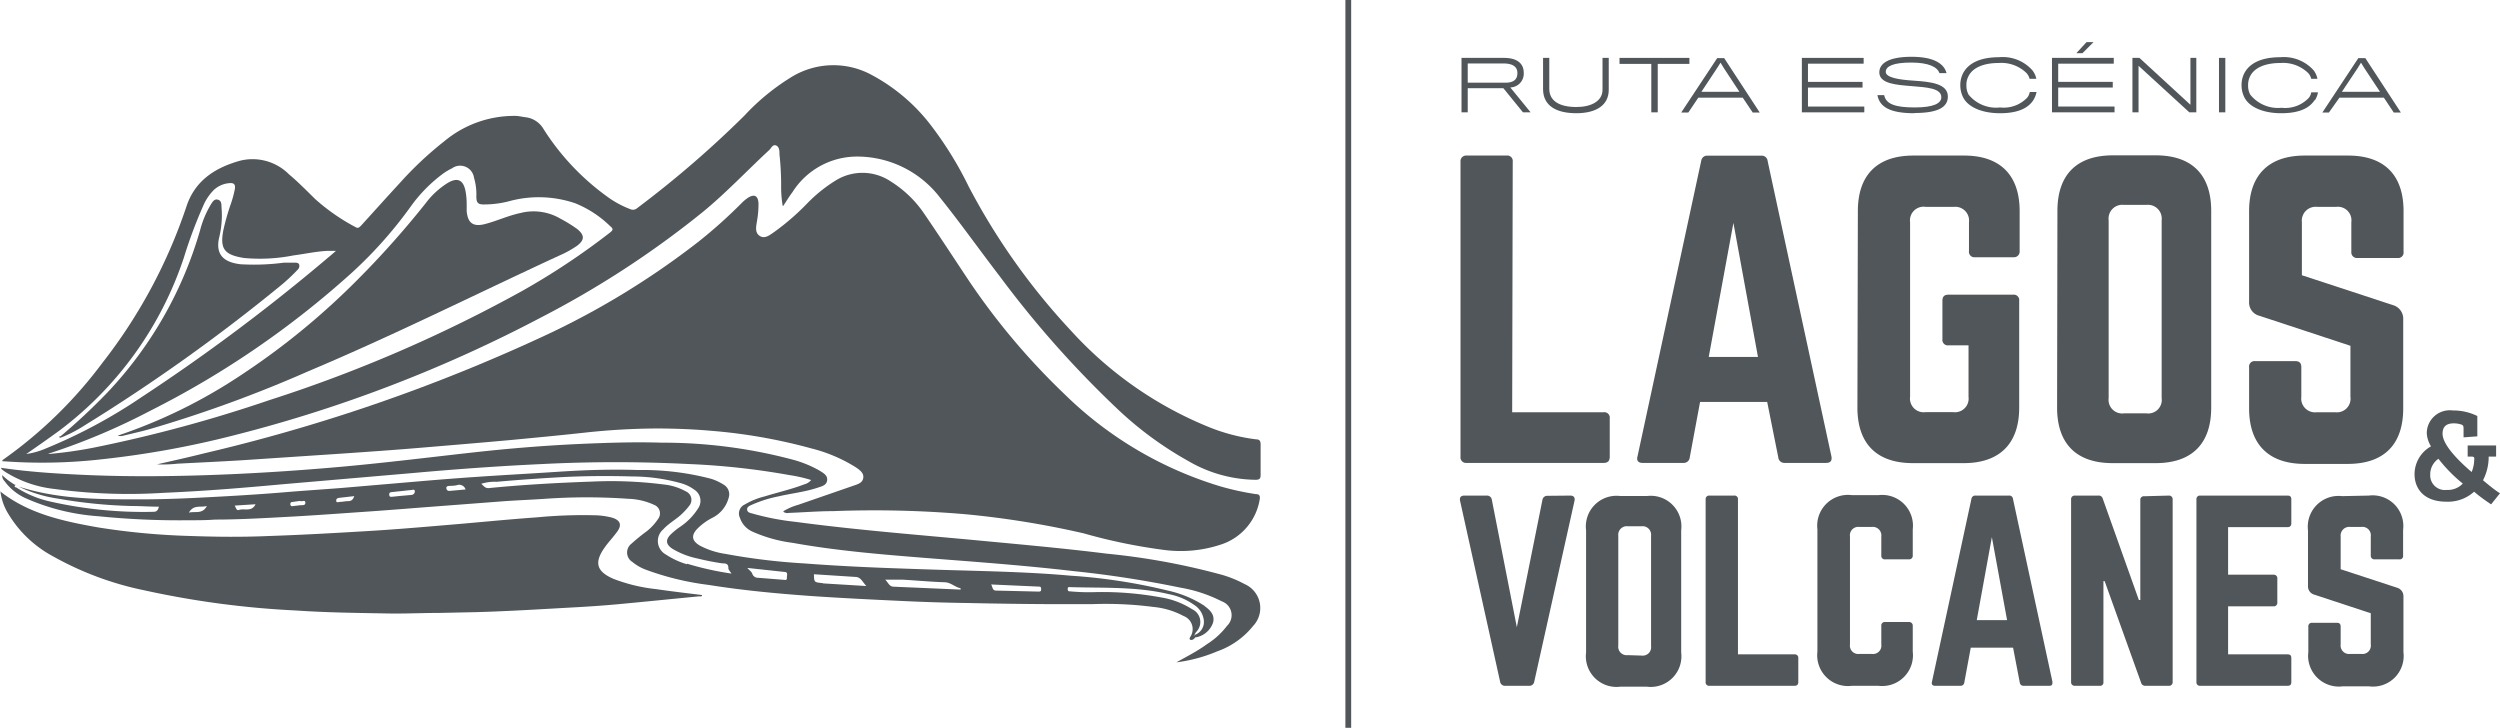 <svg xmlns="http://www.w3.org/2000/svg" viewBox="0 0 224.99 65.5"><defs><style>.cls-1{fill:#505659;}</style></defs><g id="Layer_2" data-name="Layer 2"><g id="Layer_1-2" data-name="Layer 1"><path class="cls-1" d="M70.51,46a5.21,5.21,0,0,1,1.3-.56l5-1.73c.37-.13.81-.24.88-.69s-.31-.71-.63-.94A13.9,13.9,0,0,0,73,40.35a48.82,48.82,0,0,0-9-1.58c-1.58-.14-3.17-.2-4.75-.21a62.19,62.19,0,0,0-6.39.35c-2.34.26-4.69.48-7,.7-2.76.25-5.53.48-8.29.71-2.16.18-4.31.33-6.47.48l-9.3.62c-1.95.12-3.9.21-5.84.31a12,12,0,0,1-1.83.06c1.49-.34,2.89-.65,4.28-1A158,158,0,0,0,48.5,30.45a72.13,72.13,0,0,0,14.35-8.69,44.07,44.07,0,0,0,3.88-3.47,3.54,3.54,0,0,1,.6-.5c.56-.35.89-.17.93.49a8.46,8.46,0,0,1-.13,1.59c-.07.48-.23,1.05.24,1.36s.93-.1,1.32-.36a21.85,21.85,0,0,0,3-2.61,13.32,13.32,0,0,1,2.49-2,4.57,4.57,0,0,1,5,.08,10.07,10.07,0,0,1,3,2.9c1.37,2,2.67,4,4,6a62,62,0,0,0,8.62,10.23,34.05,34.05,0,0,0,14.06,8.31,24.53,24.53,0,0,0,3.17.69c.31,0,.39.15.34.47A5.14,5.14,0,0,1,109.9,49a11.5,11.5,0,0,1-5,.51A49.91,49.91,0,0,1,97.53,48,81.41,81.41,0,0,0,86.9,46.28,96.21,96.21,0,0,0,75,46c-1.34,0-2.68.11-4,.16a.66.66,0,0,1-.49-.09"/><path class="cls-1" d="M2.35,40.86a6.71,6.71,0,0,0,1.75-.49,47.23,47.23,0,0,0,8.64-4.63A172.57,172.57,0,0,0,29.53,23.18c.21-.17.41-.34.7-.6-.37,0-.61,0-.84,0-1,.06-2,.28-3,.41a15.54,15.54,0,0,1-4.41.23c-1.83-.28-2.19-.85-1.88-2.5a21.26,21.26,0,0,1,.66-2.33,9.65,9.65,0,0,0,.38-1.4c.06-.39-.09-.54-.47-.51a2.31,2.31,0,0,0-1.44.63,4.61,4.61,0,0,0-.86,1.23,41.93,41.93,0,0,0-1.83,4.87A32.09,32.09,0,0,1,5.36,38.74c-1,.73-2,1.43-3,2.12m2,0a38.1,38.1,0,0,0,4-.56A126.34,126.34,0,0,0,24.27,36,127.17,127.17,0,0,0,47,26.18a64.26,64.26,0,0,0,7.91-5.26c.26-.21.31-.32,0-.57a9.71,9.71,0,0,0-3.15-2.06A10.18,10.18,0,0,0,46,18.06a9,9,0,0,1-2.48.34c-.53,0-.65-.19-.65-.72A5.27,5.27,0,0,0,42.66,16a1.26,1.26,0,0,0-2-.84,5.08,5.08,0,0,0-.75.44,13.4,13.4,0,0,0-3,3.06,38.25,38.25,0,0,1-5.22,5.86A82.1,82.1,0,0,1,13.46,37a58.23,58.23,0,0,1-9.07,3.82M70.44,18.53a10.11,10.11,0,0,1-.14-1.85,25.89,25.89,0,0,0-.15-2.78c0-.29,0-.69-.31-.81s-.44.26-.63.43c-2,1.85-3.87,3.85-6,5.59a85.31,85.31,0,0,1-14.48,9.44A125.1,125.1,0,0,1,21,39.19,83.75,83.75,0,0,1,9.28,41.32a47.57,47.57,0,0,1-8.85.2l-.21,0c0-.05,0-.1,0-.11a39.57,39.57,0,0,0,9-8.76,47,47,0,0,0,7.57-14.1c.77-2.3,2.56-3.45,4.79-4.08A4.63,4.63,0,0,1,26,15.68c.83.7,1.59,1.47,2.36,2.23A18.1,18.1,0,0,0,32,20.44c.24.15.35,0,.49-.13C33.68,19,34.83,17.72,36,16.45A31.65,31.65,0,0,1,40,12.7a9.81,9.81,0,0,1,6.37-2.27c.32,0,.63.09,1,.13a2.17,2.17,0,0,1,1.55,1.06,22.08,22.08,0,0,0,6,6.27,9,9,0,0,0,1.82.94.56.56,0,0,0,.59-.09A93.39,93.39,0,0,0,67,10.4a20,20,0,0,1,4.35-3.54,7.22,7.22,0,0,1,7.09-.12,16.51,16.51,0,0,1,5.38,4.59,32.53,32.53,0,0,1,3.37,5.48,59.44,59.44,0,0,0,9.24,13,34.08,34.08,0,0,0,12.38,8.63,16.76,16.76,0,0,0,4.24,1.1c.29,0,.4.14.4.45,0,.92,0,1.83,0,2.75,0,.33-.09.43-.43.44a12.28,12.28,0,0,1-6.06-1.68,31.63,31.63,0,0,1-6.43-4.73A91.62,91.62,0,0,1,90,24.9c-1.82-2.37-3.55-4.81-5.42-7.14a9.4,9.4,0,0,0-7.41-3.67,6.88,6.88,0,0,0-5.85,3.2c-.28.37-.52.77-.83,1.24"/><path class="cls-1" d="M.08,44.27c2.57,2,5.67,2.65,8.78,3.2a63.65,63.65,0,0,0,8.4.77c2.3.08,4.6.1,6.9,0,3-.1,6-.27,9-.45,2.35-.14,4.7-.34,7.05-.54,2.7-.22,5.4-.5,8.1-.69a43.57,43.57,0,0,1,5.11-.19,6.64,6.64,0,0,1,1.71.23c.7.23.85.65.42,1.24s-.77.92-1.11,1.4c-1,1.39-.76,2.21.81,2.87a15.13,15.13,0,0,0,3.81.91c1.36.2,2.74.36,4.12.53,0,.18-.19.11-.29.12-2.47.24-4.93.49-7.4.72-1.34.12-2.67.21-4,.28-2.87.16-5.75.34-8.62.42l-3.29.07c-1.57,0-3.14.08-4.71.05-2.75-.05-5.51-.08-8.26-.27a81.56,81.56,0,0,1-13.65-1.82,28.43,28.43,0,0,1-8.22-3.07A10.45,10.45,0,0,1,.8,46.33a5.08,5.08,0,0,1-.75-2Z"/><path class="cls-1" d="M105.83,59.63c.94-.53,1.89-1,2.78-1.65a6.86,6.86,0,0,0,1.82-1.66,1.32,1.32,0,0,0-.47-2.2,13.09,13.09,0,0,0-3.76-1.24,96.12,96.12,0,0,0-9.57-1.48c-4.45-.52-8.91-.84-13.38-1.19-4-.32-8-.65-11.94-1.36a12.87,12.87,0,0,1-3.58-1,2.07,2.07,0,0,1-1.14-1.25.89.89,0,0,1,.44-1.2,6.65,6.65,0,0,1,1.77-.72c1.19-.37,2.41-.64,3.58-1.09a1.18,1.18,0,0,0,.62-.39,12.72,12.72,0,0,0-1.93-.44,66.5,66.5,0,0,0-9.12-1,130.29,130.29,0,0,0-13.11,0c-3.9.18-7.79.46-11.67.81l-11.61,1c-3.6.33-7.19.63-10.8.78A49.63,49.63,0,0,1,4.86,44a10.41,10.41,0,0,1-4.4-1.54,3.15,3.15,0,0,1-.29-.22.48.48,0,0,1-.09-.14c2.31.34,4.59.5,6.89.61,3.56.18,7.13.18,10.69.08,4.31-.12,8.61-.39,12.91-.77,3.94-.35,7.88-.84,11.81-1.28,3.21-.36,6.43-.63,9.66-.78,2.51-.11,5-.2,7.54-.12a45.31,45.31,0,0,1,11.7,1.51,10.15,10.15,0,0,1,2.47,1c.33.21.75.42.69.88s-.5.54-.85.66c-1.16.39-2.38.51-3.57.79a11.18,11.18,0,0,0-2.34.74c-.2.09-.47.18-.44.45s.29.29.49.35a23.36,23.36,0,0,0,3.9.75c5.3.71,10.63,1.13,16,1.63,4,.38,8,.73,12,1.23a61.93,61.93,0,0,1,10,1.81,10.21,10.21,0,0,1,2.37.92,2.35,2.35,0,0,1,.77,3.78,7.2,7.2,0,0,1-3.2,2.27,13.9,13.9,0,0,1-3.71,1"/><path class="cls-1" d="M.05,44.29l0-.1,0,0a1.17,1.17,0,0,1,.05.11Z"/><path class="cls-1" d="M107.51,57.18c0-.16.11-.24.18-.35a1.26,1.26,0,0,0-.4-2,7.38,7.38,0,0,0-2.83-1.07,28.91,28.91,0,0,0-5.95-.47,17.81,17.81,0,0,1-2.19-.07c-.14,0-.22,0-.23-.21s.12-.17.24-.17c3,.09,6-.06,8.9.64a5.78,5.78,0,0,1,2.21.94,1.9,1.9,0,0,1,.9,1.41,1.23,1.23,0,0,1-.83,1.31m0,0v.08s-.09-.06,0-.08M93.43,53.24l-3.79-.09c-.34,0-.3-.33-.44-.55l4.24.19c.16,0,.26,0,.26.23s-.11.22-.27.22m-7-.18-6-.26c-.41,0-.51-.41-.77-.63.55,0,1.07,0,1.59,0,1.25.07,2.49.19,3.73.23.58,0,.95.44,1.47.54,0,0,0,.08,0,.12m-12.39-.59a.7.7,0,0,1-.14,0c-.65-.08-.65-.08-.67-.79l3.72.24c.5,0,.64.45,1,.82l-3.94-.24M70.82,52c0,.25-.14.19-.3.18L68.25,52a.54.54,0,0,1-.55-.37c-.06-.18-.26-.31-.45-.52l3.33.36c.41,0,.2.37.24.57m-9-1.26a7,7,0,0,1-1.9-.88,1.38,1.38,0,0,1-.23-2.26c.52-.58,1.24-.93,1.78-1.49a5.41,5.41,0,0,0,.55-.62.83.83,0,0,0-.3-1.31,5.21,5.21,0,0,0-2-.62,37.25,37.25,0,0,0-6.42-.26c-3.12.11-6.23.28-9.34.59-.33,0-.43-.21-.65-.39a4,4,0,0,1,1.38-.18q2.94-.26,5.88-.42c2.11-.11,4.23-.12,6.35-.06a16.48,16.48,0,0,1,4.41.62,3.67,3.67,0,0,1,1.14.56,1.19,1.19,0,0,1,.36,1.69,5.62,5.62,0,0,1-1.65,1.68,6.48,6.48,0,0,0-.81.66c-.5.49-.45.91.15,1.3a7.25,7.25,0,0,0,2.29.88A22.35,22.35,0,0,0,65,50.7c.26,0,.57,0,.55.44,0,.14.16.28.28.48a27.44,27.44,0,0,1-4-.89M40.46,44.18c-.2,0-.27-.09-.29-.25s.14-.19.26-.2.52,0,.77-.09a.6.6,0,0,1,.7.41l-1.44.13m-3.39.36-1.13.1-.67.07c-.15,0-.23,0-.24-.18s.06-.22.21-.24L37,44.1c.11,0,.32-.1.33.1a.31.31,0,0,1-.3.34m-5.67.56c-.25,0-.51.06-.77.07-.11,0-.31.11-.33-.09s.12-.26.3-.28l1.32-.15c-.1.31-.25.44-.52.45M27,45.47l-.67.08a.16.16,0,0,1-.2-.14c0-.12,0-.21.15-.23l.72-.1c.16.1.46-.14.48.15s-.29.22-.48.24m-5.47.42c-.27.09-.28-.19-.41-.39L23,45.38c-.35.72-1,.35-1.48.51M17,46.13c.43-.73,1-.44,1.62-.59-.41.75-1,.46-1.62.59m91.41,8.4a9.94,9.94,0,0,0-3.31-1.38,50.73,50.73,0,0,0-8.74-1.34c-3.1-.28-6.2-.37-9.31-.46-1.92-.05-3.83-.11-5.75-.18-3-.1-6-.24-9-.47a56.36,56.36,0,0,1-7-.85A7.12,7.12,0,0,1,63,49.11c-.75-.43-.82-.93-.23-1.54a5.42,5.42,0,0,1,1.28-.94,2.82,2.82,0,0,0,1.53-1.84,1,1,0,0,0-.45-1.17A4.73,4.73,0,0,0,64,43.09a24.42,24.42,0,0,0-6.59-.79c-2.41-.08-4.82,0-7.22.16s-4.89.29-7.34.46c-1.64.11-3.28.24-4.92.38l-7.14.61c-1.76.14-3.52.25-5.28.4-2.67.22-5.34.37-8,.5-1.64.08-3.29.13-4.93.13-3.68,0-7.35,0-10.9-1.15h0l0,0h0a12,12,0,0,0,3.51,1.08,44.48,44.48,0,0,0,6.71.67c.79,0,1.58.06,2.4.06-.07.28-.17.46-.48.46a37.89,37.89,0,0,1-9.37-.94,9.51,9.51,0,0,1-3-1.26s-.19,0-.11-.16.08,0,.13,0l0,0A5.79,5.79,0,0,1,.2,42.76a.7.7,0,0,0,.2.53,4.8,4.8,0,0,0,1.89,1.54,19.41,19.41,0,0,0,6.57,1.63,72.64,72.64,0,0,0,8.21.36c.76,0,1.52,0,2.28-.06,2.09,0,4.17-.12,6.25-.23,2.65-.14,5.29-.34,7.93-.52,1.7-.12,3.4-.26,5.1-.39l6.83-.52c1.19-.08,2.4-.13,3.6-.21a53.36,53.36,0,0,1,7.48,0,5.94,5.94,0,0,1,2.34.55.82.82,0,0,1,.34,1.27,4.84,4.84,0,0,1-1,1.09,16.46,16.46,0,0,0-1.38,1.12,1,1,0,0,0,.08,1.66,4.17,4.17,0,0,0,1.23.7,25.19,25.19,0,0,0,5.62,1.36c3.06.49,6.15.78,9.25,1,2.75.19,5.5.32,8.25.45q2.94.14,5.89.18,3.63.08,7.27.1c1.29,0,2.58,0,3.88,0a33.36,33.36,0,0,1,5.47.25,7.19,7.19,0,0,1,2.74.82,1.26,1.26,0,0,1,.58,1.91c0,.05-.1.12,0,.21s.36,0,.45-.19A2,2,0,0,0,109.18,56c.16-.7-.3-1.11-.79-1.47"/><path class="cls-1" d="M10.58,39.21a46.83,46.83,0,0,0,11-5.38A65.44,65.44,0,0,0,31.34,26a81.81,81.81,0,0,0,7-7.75,7.29,7.29,0,0,1,1.91-1.76c.91-.56,1.45-.32,1.65.73A6.58,6.58,0,0,1,42,18.31c0,.23,0,.46,0,.68.09,1.08.58,1.44,1.62,1.18s2.12-.77,3.22-1a4.77,4.77,0,0,1,3.58.5,13,13,0,0,1,1.51.93c.7.56.69,1,0,1.52a9.33,9.33,0,0,1-1.64.9c-7.51,3.47-14.91,7.18-22.54,10.39a116.07,116.07,0,0,1-14.35,5.23c-.76.21-1.53.38-2.3.57a.9.9,0,0,1-.49,0"/><path class="cls-1" d="M5.42,39.29a54.62,54.62,0,0,0,4.28-4A35.55,35.55,0,0,0,18,20.75a8.82,8.82,0,0,1,.93-2.27c.16-.25.32-.61.68-.51s.31.46.33.75a8.3,8.3,0,0,1-.21,2.63c-.4,1.69.57,2.27,1.9,2.43a20.44,20.44,0,0,0,3.91-.14c.32,0,.64,0,1,0,.14,0,.33,0,.39.19a.46.46,0,0,1-.15.45,16.41,16.41,0,0,1-1.68,1.55,162.39,162.39,0,0,1-17.4,12.4,12.55,12.55,0,0,1-2.18,1.14l-.06-.06"/><path class="cls-1" d="M5.48,39.35c0,.06-.1.09-.13,0s0-.08.07-.11l.06.06"/><rect class="cls-1" x="121.08" width="0.52" height="65.5"/><path class="cls-1" d="M135.29,5.71h-3.2V7.44h3.41c.77,0,1.06-.33,1.06-.87s-.39-.86-1.27-.86m.63,2.16,1.83,2.24h-.69L135.3,7.94h-3.21v2.17h-.56V5.21h3.81c1.26,0,1.79.55,1.79,1.34a1.24,1.24,0,0,1-1.21,1.32"/><path class="cls-1" d="M141.87,10.19c-1.78,0-3-.65-3-2.17V5.21h.56V8c0,1,.79,1.63,2.44,1.63,1.35,0,2.35-.54,2.35-1.55V5.21h.56V8.09c0,1.38-1.13,2.1-2.93,2.1"/><polygon class="cls-1" points="149.19 5.75 149.19 10.11 148.61 10.11 148.61 5.75 145.75 5.75 145.75 5.21 152.04 5.21 152.04 5.75 149.19 5.75"/><path class="cls-1" d="M155.14,6.13l-.3-.49-.31.49-1.41,2.13h3.42Zm-3.2,4h-.64l3.24-4.9h.63l3.2,4.9h-.63l-.9-1.34h-4Z"/><polygon class="cls-1" points="162.16 10.11 162.16 5.21 167.72 5.21 167.72 5.73 162.71 5.73 162.71 7.37 167.62 7.37 167.62 7.88 162.71 7.88 162.71 9.59 167.78 9.59 167.78 10.11 162.16 10.11"/><path class="cls-1" d="M172.29,10.19c-2.16,0-3.13-.54-3.33-1.63h.61c.15.83,1.05,1.11,2.75,1.11s2.39-.37,2.39-.92c0-.82-1.32-.89-2.68-1s-2.9-.21-2.9-1.24c0-.76.76-1.4,2.9-1.4s2.95.7,3.15,1.47h-.64c-.18-.54-.95-.95-2.54-.95s-2.29.32-2.29.84,1.23.71,2.54.79c1.48.1,3.05.26,3.05,1.43,0,.94-.85,1.48-3,1.48"/><path class="cls-1" d="M183,9c-.45.71-1.36,1.19-3,1.19s-2.85-.55-3.3-1.38a2.4,2.4,0,0,1-.28-1.16,2.32,2.32,0,0,1,.22-1c.43-.89,1.46-1.5,3.26-1.5a3.56,3.56,0,0,1,3,1.17,1.78,1.78,0,0,1,.36.77h-.61a1.11,1.11,0,0,0-.32-.56,3.24,3.24,0,0,0-2.46-.86c-1.39,0-2.39.44-2.75,1.26a1.6,1.6,0,0,0-.15.75,1.67,1.67,0,0,0,.19.83A3.19,3.19,0,0,0,180,9.67a2.92,2.92,0,0,0,2.44-.88,1.11,1.11,0,0,0,.23-.51h.61A2.15,2.15,0,0,1,183,9"/><path class="cls-1" d="M187.78,3.79h.63l-1,1h-.55Zm-3.11,6.32V5.21h5.56v.52h-5V7.37h4.91v.51h-4.91V9.59h5.07v.52Z"/><polygon class="cls-1" points="197.03 10.11 192.46 5.92 192.46 10.11 191.91 10.11 191.91 5.21 192.54 5.21 197.13 9.43 197.13 5.21 197.66 5.21 197.66 10.11 197.03 10.11"/><rect class="cls-1" x="199.7" y="5.21" width="0.57" height="4.9"/><path class="cls-1" d="M208.31,9c-.45.71-1.36,1.19-3,1.19s-2.85-.55-3.3-1.38a2.4,2.4,0,0,1-.28-1.16,2.32,2.32,0,0,1,.22-1c.43-.89,1.46-1.5,3.26-1.5a3.6,3.6,0,0,1,3,1.17,1.87,1.87,0,0,1,.35.77H208a1.11,1.11,0,0,0-.32-.56,3.24,3.24,0,0,0-2.46-.86c-1.39,0-2.39.44-2.75,1.26a1.73,1.73,0,0,0-.15.75,1.67,1.67,0,0,0,.19.83,3.19,3.19,0,0,0,2.82,1.19,2.92,2.92,0,0,0,2.44-.88,1,1,0,0,0,.23-.51h.61a2,2,0,0,1-.28.72"/><path class="cls-1" d="M212.78,6.13l-.3-.49-.3.49-1.42,2.13h3.43Zm-3.19,4H209l3.24-4.9h.63l3.2,4.9h-.64l-.89-1.34h-4Z"/><path class="cls-1" d="M141.31,44.6c.32,0,.45.17.39.47l-3.62,16.26a.44.44,0,0,1-.47.39h-2.14a.44.44,0,0,1-.47-.39l-3.6-16.26c-.06-.3.07-.47.39-.47h2a.44.44,0,0,1,.47.38l2.25,11.47L138.81,45a.44.44,0,0,1,.47-.38Z"/><path class="cls-1" d="M147.74,59a.76.76,0,0,0,.85-.86V48.21a.77.77,0,0,0-.85-.85h-1.25a.77.77,0,0,0-.85.85V58.1a.76.76,0,0,0,.85.86Zm-5-11.28a2.76,2.76,0,0,1,3.08-3.08h2.4a2.76,2.76,0,0,1,3.08,3.08v11a2.76,2.76,0,0,1-3.08,3.08h-2.4a2.76,2.76,0,0,1-3.08-3.08Z"/><path class="cls-1" d="M156.41,58.89h5.09a.31.31,0,0,1,.34.35v2.13c0,.24-.11.35-.34.35h-7.66a.31.31,0,0,1-.34-.35V44.94a.31.31,0,0,1,.34-.34h2.22a.31.31,0,0,1,.35.34Z"/><path class="cls-1" d="M172.14,50a.32.32,0,0,1-.34.34h-2.14a.31.31,0,0,1-.35-.34V48.28a.77.77,0,0,0-.85-.86h-1.12a.76.76,0,0,0-.85.86V58a.75.75,0,0,0,.85.85h1.12a.75.75,0,0,0,.85-.85V56.32a.31.31,0,0,1,.35-.34h2.14a.32.32,0,0,1,.34.34v2.32a2.77,2.77,0,0,1-3.08,3.08h-2.4a2.77,2.77,0,0,1-3.1-3.08v-11a2.77,2.77,0,0,1,3.1-3.08h2.4a2.77,2.77,0,0,1,3.08,3.08Z"/><path class="cls-1" d="M179.26,48.34l-1.36,7.47h2.73Zm2.85,13.38a.33.33,0,0,1-.34-.3l-.6-3.13h-3.81l-.58,3.13a.33.33,0,0,1-.34.3h-2.29c-.24,0-.34-.13-.28-.37l3.55-16.45a.34.34,0,0,1,.37-.3h3a.33.33,0,0,1,.37.3l3.55,16.45c0,.24,0,.37-.3.37Z"/><path class="cls-1" d="M195.19,44.6a.32.32,0,0,1,.34.34V61.38a.32.32,0,0,1-.34.34h-2.12a.37.37,0,0,1-.38-.28l-3.28-9.14h-.11v9.08a.3.3,0,0,1-.34.34h-2.22a.32.32,0,0,1-.35-.34V44.94a.32.32,0,0,1,.35-.34h2.11a.36.36,0,0,1,.39.28L192.49,54h.13v-9a.31.31,0,0,1,.34-.34Z"/><path class="cls-1" d="M206.21,47.08c0,.21-.08.36-.34.36h-5.35v4.28h4.09a.32.32,0,0,1,.34.37v2.12a.32.32,0,0,1-.34.36h-4.09v4.32h5.35c.26,0,.34.11.34.35v2.14c0,.21-.08.34-.34.34H198a.31.31,0,0,1-.33-.34V44.94a.31.31,0,0,1,.33-.34h7.87c.26,0,.34.13.34.34Z"/><path class="cls-1" d="M213.19,44.6a2.76,2.76,0,0,1,3.08,3.08V50a.3.3,0,0,1-.34.34h-2.22a.32.32,0,0,1-.35-.34V48.28a.76.76,0,0,0-.85-.86h-1a.78.78,0,0,0-.86.86v2.95l5.1,1.67a.79.79,0,0,1,.55.79v5a2.76,2.76,0,0,1-3.08,3.08h-2.4a2.77,2.77,0,0,1-3.08-3.08V56.39a.31.31,0,0,1,.35-.34h2.22c.24,0,.34.11.34.34V58a.76.76,0,0,0,.86.85h1a.75.75,0,0,0,.85-.85V55.19l-5.07-1.67a.77.77,0,0,1-.58-.79v-5a2.77,2.77,0,0,1,3.08-3.08Z"/><path class="cls-1" d="M136.09,37.1h8.23a.49.49,0,0,1,.55.55V41.1c0,.38-.17.56-.55.56H132a.5.5,0,0,1-.56-.56V14.56A.51.51,0,0,1,132,14h3.59a.49.49,0,0,1,.55.55Z"/><path class="cls-1" d="M156,20.06l-2.22,12.06h4.43Zm4.59,21.6a.54.54,0,0,1-.55-.49l-1-5H153l-.93,5a.54.54,0,0,1-.56.49h-3.69c-.38,0-.56-.21-.45-.59l5.73-26.58a.54.54,0,0,1,.59-.48h4.81a.53.53,0,0,1,.58.48l5.74,26.58c.07.38-.07.59-.48.59Z"/><path class="cls-1" d="M167.2,19c0-3.24,1.73-5,5-5h4.56c3.22,0,5,1.73,5,5v3.6a.51.51,0,0,1-.55.55h-3.46a.49.49,0,0,1-.55-.55V20a1.24,1.24,0,0,0-1.39-1.38h-2.48A1.23,1.23,0,0,0,171.9,20V35.71a1.23,1.23,0,0,0,1.39,1.38h2.48a1.23,1.23,0,0,0,1.39-1.38V31.08h-1.8a.49.49,0,0,1-.55-.55V27.07c0-.38.17-.55.55-.55h5.81a.49.49,0,0,1,.55.55v9.61c0,3.25-1.76,5-5,5h-4.56c-3.25,0-5-1.73-5-5Z"/><path class="cls-1" d="M193.16,37.2a1.22,1.22,0,0,0,1.38-1.38v-16a1.24,1.24,0,0,0-1.38-1.38h-2a1.24,1.24,0,0,0-1.39,1.38v16a1.23,1.23,0,0,0,1.39,1.38Zm-8-18.22c0-3.24,1.72-5,5-5H194c3.25,0,5,1.73,5,5v17.7c0,3.25-1.73,5-5,5h-3.87c-3.25,0-5-1.73-5-5Z"/><path class="cls-1" d="M211.31,14c3.25,0,5,1.73,5,5v3.67a.49.49,0,0,1-.55.55h-3.59a.51.51,0,0,1-.56-.55V20a1.22,1.22,0,0,0-1.38-1.38h-1.66A1.25,1.25,0,0,0,207.16,20v4.77l8.23,2.7a1.27,1.27,0,0,1,.89,1.28v8c0,3.25-1.72,5-5,5h-3.87c-3.22,0-5-1.73-5-5V33.05a.49.49,0,0,1,.55-.55h3.6c.38,0,.55.17.55.55v2.66a1.24,1.24,0,0,0,1.38,1.39h1.66a1.23,1.23,0,0,0,1.38-1.39V31.12l-8.19-2.7a1.23,1.23,0,0,1-.93-1.28V19c0-3.24,1.76-5,5-5Z"/><path class="cls-1" d="M219.45,41.29a1.69,1.69,0,0,0-.74,1.42,1.32,1.32,0,0,0,1.49,1.38,1.84,1.84,0,0,0,1.44-.57,13.52,13.52,0,0,1-2.19-2.23m3.23,0c0-.15-.07-.18-.21-.2l-.39,0v-1h2.56v1l-.67,0a4.55,4.55,0,0,1-.51,2.13c.59.5,1.22,1,1.53,1.17l-.8,1c-.42-.28-1-.68-1.53-1.14a3.5,3.5,0,0,1-2.5.9c-2.08,0-2.86-1.24-2.86-2.46a2.87,2.87,0,0,1,1.48-2.52A2.53,2.53,0,0,1,218.4,39a2.07,2.07,0,0,1,2.34-2.06,4.9,4.9,0,0,1,2.21.5v1.83l-1.24.09v-.74c0-.23,0-.36-.25-.43a2.25,2.25,0,0,0-.64-.09c-.67,0-1,.31-1,.93,0,1,1.44,2.45,2.62,3.45a3.06,3.06,0,0,0,.23-1.11"/></g></g></svg>